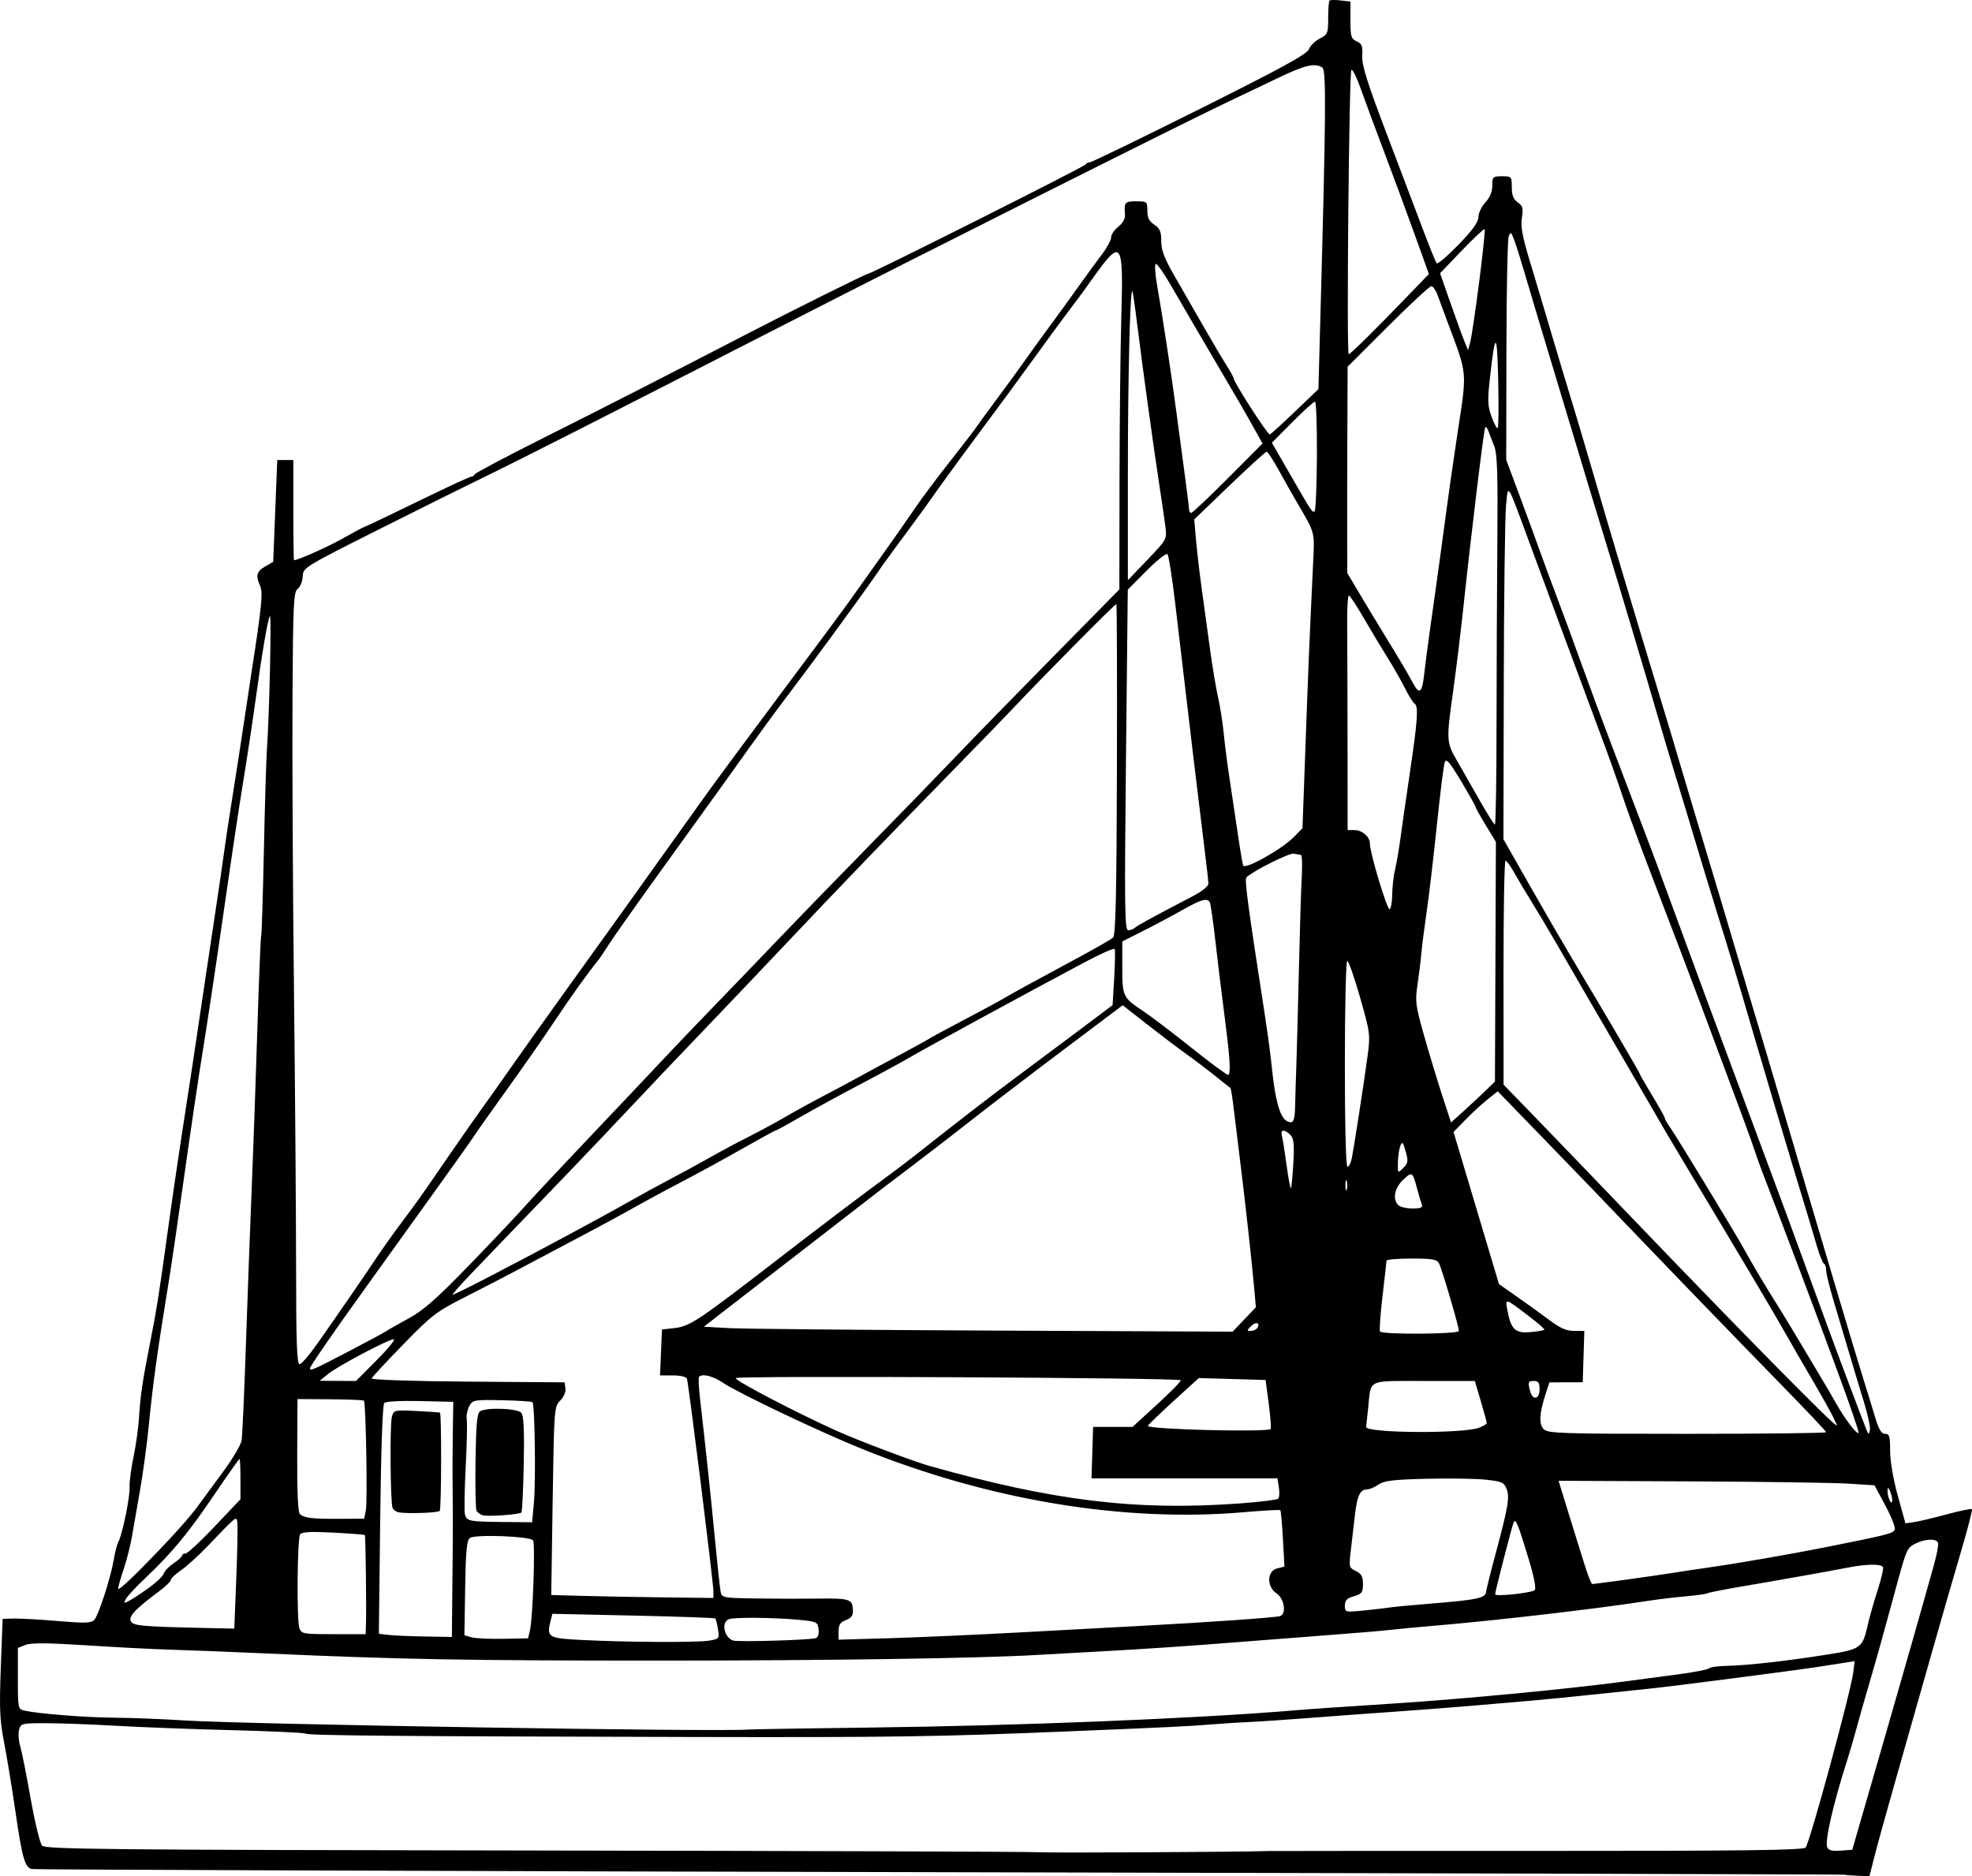 <?xml version="1.0" encoding="UTF-8"?>
<svg version="1.1" viewBox="0 0 945.15 899.13" xmlns="http://www.w3.org/2000/svg">
<g transform="translate(-46.088 -6.203)">
<path d="m930.34 904.61c-0.187-0.161-195.34-0.702-433.67-1.202s-434.32-1.191-435.52-1.536c-3.192-0.913-4.479-5.562-7.718-27.871-1.597-11-4.012-25.7-5.367-32.667-2.083-10.709-2.329-16.274-1.594-36l0.869-23.333 5.333-0.148c2.933-0.082 12.428 0.452 21.1 1.186 13.01 1.101 16.069 1.01 17.494-0.519 2.062-2.211 8.031-20.73 9.406-29.186 0.537-3.3 1.506-7.01 2.154-8.245 1.977-3.767 5.591-21.473 5.364-26.28-0.118-2.489 0.751-9.089 1.93-14.667 1.179-5.578 2.37-14.251 2.646-19.274 0.504-9.156 1.742-17.467 5.193-34.867 3.078-15.517 4.463-24.201 8.082-50.667 1.905-13.933 4.95-34.933 6.766-46.667 4.551-29.395 6.507-42.334 11.19-74 2.223-15.033 4.918-33.033 5.989-40 1.071-6.967 2.597-17.467 3.392-23.333 0.794-5.867 2.604-17.867 4.022-26.667 1.417-8.8 3.832-24.4 5.366-34.667s3.347-22.267 4.03-26.667c4.696-30.263 5.385-37.223 3.987-40.292-2.261-4.963-1.74-6.995 2.405-9.374l3.848-2.209 0.963-24.396 0.963-24.396h7.711v24c0 13.2 0.15 24 0.333 23.999 1.96-4e-3 16.521-6.526 23.881-10.697 5.147-2.917 9.619-5.303 9.939-5.303 0.32 0 11.651-5.4 25.18-12s25.164-12 25.855-12 1.456-0.51 1.7-1.134c0.244-0.624 15.144-8.508 33.111-17.52 30.808-15.454 57.621-29.149 96-49.034 23.245-12.044 58.647-29.645 59.624-29.645 1.543 0 103.71-51.335 104.15-52.333 0.244-0.55 1.124-1 1.955-1s24.533-11.499 52.672-25.553c39.103-19.53 51.435-26.272 52.321-28.603 0.638-1.677 2.985-3.994 5.217-5.148 3.814-1.972 4.057-2.562 4.057-9.842 0-4.259 0.282-8.025 0.626-8.37 0.344-0.344 2.744-0.379 5.333-0.076l4.707 0.55v8.871c0 7.917 0.323 9.014 3 10.2 2.519 1.116 2.944 2.224 2.65 6.917-0.272 4.348 2.326 12.633 11.702 37.321 6.629 17.453 14.544 38.332 17.589 46.399 3.045 8.067 5.918 15.126 6.385 15.688 0.467 0.562 5.16-3.425 10.428-8.858 6.806-7.019 9.579-10.865 9.579-13.286 0-1.874 1.5-5.025 3.333-7.003 2.178-2.35 3.333-5.147 3.333-8.069 0-4.222 0.261-4.472 4.667-4.472 4.544 0 4.667 0.138 4.667 5.258 0 3.859 0.758 5.789 2.85 7.254 2.412 1.689 2.717 2.827 1.985 7.404-0.664 4.156 0.238 9.036 3.898 21.08 2.62 8.62 7.148 23.772 10.063 33.672 2.915 9.9 7.057 23.7 9.205 30.667 2.148 6.967 6.875 22.867 10.505 35.333 8.761 30.088 19.318 65.485 30.223 101.33 4.908 16.133 9.695 32.033 10.639 35.333 0.944 3.3 4.246 14.4 7.338 24.667 11.566 38.406 18.856 62.749 19.566 65.333 0.403 1.467 3.984 13.467 7.957 26.667 3.973 13.2 10.839 36.3 15.256 51.333s9.728 33.033 11.8 40c2.072 6.967 8.309 27.967 13.86 46.667 5.551 18.7 11.513 38.5 13.249 44s4.271 13.75 5.634 18.333c1.856 6.242 3.083 8.333 4.892 8.333 2.068 0 2.414 1.174 2.414 8.189 0 4.833 1.503 13.619 3.667 21.438l3.667 13.249 4-0.552c2.2-0.304 9.234-1.967 15.631-3.696 6.397-1.729 11.906-2.868 12.242-2.532 0.336 0.336-2.057 9.602-5.318 20.592-3.261 10.989-10.179 34.98-15.372 53.313-5.194 18.333-12.609 44.433-16.478 58-3.87 13.567-8.144 29.016-9.498 34.333l-2.463 9.666-5.699-0.216c-3.134-0.119-5.851-0.347-6.038-0.508zm-276.34-11.344c1.467-0.05 59.667-0.076 129.33-0.058 97.674 0.025 127-0.339 128.14-1.587 1.992-2.188 21.777-74.944 22.886-84.155l0.626-5.203-6.493 1.03c-3.571 0.567-9.493 1.483-13.159 2.037-10.609 1.603-68.597 9.093-76.667 9.902-4.033 0.405-16.033 1.669-26.667 2.81-10.633 1.141-25.633 2.615-33.333 3.275-7.7 0.66-20.9 1.792-29.333 2.514-8.433 0.722-24.633 1.957-36 2.744-11.367 0.787-29.667 2.132-40.667 2.989-11 0.857-23.415 1.69-27.588 1.852-4.174 0.162-12.274 0.676-18 1.143-11.114 0.906-18.929 1.287-69.078 3.364-62.331 2.582-83.719 2.9-180.67 2.688-139.24-0.304-183.3-0.689-184.8-1.611-0.718-0.444-16.582-1.189-35.254-1.657-18.672-0.468-43.549-1.408-55.283-2.09-11.733-0.682-26.872-1.242-33.641-1.246-11.947-7e-3 -12.332 0.089-13.127 3.256-0.45 1.794-0.212 5.244 0.53 7.667 0.742 2.422 2.994 13.704 5.005 25.071s4.482 21.567 5.491 22.667c1.616 1.761 29.87 2.041 236.12 2.346 128.86 0.19 237.59 0.56 241.62 0.823 5.636 0.367 96.167-0.103 110-0.571zm282.93-11.264c1.694-5.867 6.989-24.167 11.769-40.667 8.417-29.061 19.364-67.457 24.356-85.432 1.339-4.821 2.199-9.471 1.912-10.333-0.724-2.172-6.338-1.961-10.922 0.409-4.068 2.104-4.135 2.264-10.029 24.023-4.899 18.088-7.889 28.798-11.351 40.667-4.183 14.34-4.978 17.135-7.207 25.333-1.096 4.033-2.952 10.333-4.123 14-6.638 20.778-10.668 38.34-9.498 41.389 0.594 1.549 2.273 1.991 6.41 1.688l5.604-0.411zm-472.93-47.926c70.045-0.857 155.29-4.298 201.33-8.128 9.573-0.796 17.397-1.339 48-3.332 35.354-2.302 83.947-6.942 112-10.694 5.5-0.736 16.554-2.202 24.565-3.258 8.011-1.056 14.911-2.387 15.333-2.958 0.422-0.57 4.368-1.11 8.768-1.2 9.66-0.197 28.222-2.289 47.802-5.387 16.274-2.575 17.01-3.119 19.537-14.449 0.818-3.667 2.935-11.1 4.704-16.519 1.77-5.419 2.898-10.369 2.508-11-0.961-1.555-8.008-1.444-16.703 0.262-8.798 1.726-31.442 5.757-51.463 9.161-8.221 1.398-15.421 2.829-16 3.181-0.579 0.352-5.252 1.006-10.386 1.455-5.133 0.448-13.233 1.42-18 2.159-24.825 3.848-72.496 9.392-102.67 11.941-8.433 0.713-18.033 1.621-21.333 2.019s-17.7 1.601-32 2.674-37.1 2.838-50.667 3.923c-13.567 1.085-37.267 2.662-52.667 3.504-15.4 0.842-30.7 1.692-34 1.889-26.725 1.593-100.22 2.686-180.67 2.686-93.508 0-124.08-0.558-188.67-3.445-17.233-0.77-37.633-1.572-45.333-1.782-7.7-0.21-25.7-1.139-40-2.065-18.965-1.228-26.992-1.29-29.667-0.229l-3.667 1.455v14.674c0 14.132 0.111 14.699 3 15.339 6.934 1.537 29.36 3.315 43 3.408 8.067 0.055 23.367 0.652 34 1.327 29.526 1.873 254.71 5.516 270 4.369 2.2-0.165 28.9-0.605 59.333-0.977zm-78.191-41.62c5.012-0.828 5.123-0.967 4.39-5.484-0.414-2.549-0.992-4.874-1.285-5.167s-17.983-0.914-39.312-1.381l-38.779-0.848-0.863 3.44c-1.943 7.742-1.149 8.254 14.054 9.057 21.237 1.122 56.014 1.337 61.795 0.382zm51.28-1.224c1.044-0.326 1.585-2.039 1.333-4.223-0.401-3.487-0.863-3.717-9.089-4.518-11.725-1.142-31.296-1.342-33.891-0.347-3.719 1.427-2.397 8.577 1.891 10.228 2.092 0.806 36.706-0.187 39.756-1.14zm-136.97-3.897c1.349-5.71 2.561-41.163 1.466-42.924-1.245-2.005-27.829-3.021-30.314-1.158-1.473 1.104-1.967 6.388-2.245 24.012l-0.356 22.596 3.333 0.961c1.833 0.529 8.697 0.861 15.252 0.737l11.918-0.224zm232.55 1.278c19.8-1.072 47.1-2.546 60.667-3.275 33.379-1.793 64.304-3.973 66.333-4.676 3.084-1.068 1.948-8.415-1.667-10.784-4.881-3.198-4.765-10.801 0.183-12.043l3.517-0.883-0.73-13.245c-0.401-7.285-0.965-13.48-1.253-13.768-0.288-0.288-7.992 0.129-17.12 0.925-57.641 5.029-122.29-5.646-183.25-30.261-20.487-8.272-59.639-26.896-66.874-31.812-4.662-3.168-9.728-4.422-11.342-2.809-0.357 0.357-0.189 4.707 0.375 9.667 3.311 29.146 5.266 47.546 7.193 67.684 1.193 12.467 2.436 24.017 2.762 25.667 0.575 2.907 1.118 3.007 17.568 3.241 9.336 0.133 22.675 0.153 29.641 0.045 13.152-0.204 15.535 0.348 16.025 3.713 0.591 4.056-0.101 5.428-3.358 6.667-2.54 0.966-3.333 2.226-3.333 5.293v4.025l24.333-0.712c13.383-0.392 40.533-1.589 60.333-2.662zm-269.85-14.278c0.082-8.983 0.204-22.033 0.273-29 0.068-6.967 0.039-17.767-0.064-24-0.104-6.233-0.076-18.533 0.061-27.333l0.249-16-15.889-0.378c-9.171-0.218-16.443 0.176-17.199 0.933-0.794 0.794-1.561 22.834-1.946 55.947l-0.636 54.637 4.502 0.55c2.476 0.303 10.352 0.646 17.502 0.764l13 0.213zm-25.754-43.409c-1.192-0.225-2.468-1.19-2.834-2.145-1.067-2.781-1.35-39.776-0.332-43.511 0.912-3.349 1.086-3.391 11.849-2.874 6.008 0.289 11.051 0.646 11.207 0.794 0.81 0.767 0.704 46.268-0.109 47.082-0.951 0.951-15.634 1.437-19.78 0.654zm-15.589 54.076c0.271-8.442-0.155-42.794-0.536-43.174-0.212-0.212-7.059-0.735-15.216-1.161-10.764-0.562-15.099-0.339-15.812 0.815-1.348 2.181-1.658 41.133-0.358 44.854 1.006 2.877 1.679 3 16.415 3h15.366zm-62.132-22.722c0.529-13.414 0.744-25.453 0.478-26.753-0.561-2.737-0.126-3.091-13.985 11.377-4.492 4.689-10.338 10.005-12.991 11.812s-4.856 3.886-4.895 4.619c-0.039 0.733-2.49 3.133-5.446 5.333-11.291 8.403-14.7 11.932-13.796 14.286 0.918 2.393 4.812 2.757 36.817 3.439l12.855 0.274zm552.66 14.287c1.833-0.298 11.733-1.226 22-2.062 19.929-1.624 24.154-2.559 24.34-5.385 0.065-0.981 1.973-8.684 4.24-17.117 6.367-23.681 7.15-28.185 5.603-32.219-1.222-3.184-2.26-3.648-10.03-4.481-4.767-0.51-17.551-0.707-28.41-0.437-16.069 0.4-20.356 0.923-23.039 2.814-1.813 1.278-4.342 2.323-5.62 2.323-3.108 0-4.592 3.194-5.575 12-0.451 4.033-1.308 11.406-1.905 16.385-1.063 8.86-1.014 9.086 2.322 10.685 2.68 1.285 3.408 2.615 3.408 6.232 0 4.045-0.522 4.749-4.333 5.842-3.362 0.964-4.333 1.97-4.333 4.489 0 3.207 0.11 3.236 9 2.36 4.95-0.487 10.5-1.13 12.333-1.428zm-594.49-9.488c3.497-2.512 6.684-5.582 7.082-6.823 0.398-1.24 2.526-3.455 4.728-4.922 2.202-1.467 4.006-3.117 4.008-3.667 2e-3 -0.55 0.754-0.987 1.671-0.971 0.917 0.016 7.216-5.834 13.998-13l12.331-13.029 3e-3 -9.667c1e-3 -5.317-0.204-9.667-0.456-9.667-0.252 0-5.793 7.87-12.315 17.489-12.465 18.386-20.145 27.644-33.023 39.805-4.287 4.049-8.383 8.46-9.101 9.801-1.18 2.204-1.015 2.284 1.706 0.828 1.656-0.886 5.872-3.667 9.369-6.179zm270.49 1.598c0-4.125-11.869-99.38-12.669-101.68-0.352-1.009-3.012-1.667-6.742-1.667h-6.16l0.456-11 0.456-11 5.996-0.667c7.364-0.819 11.49-3.569 49.996-33.316 18.666-14.42 38.087-29.145 48.667-36.901 6.233-4.569 14.333-10.692 18-13.606 15.72-12.494 35.906-28.094 46.225-35.725 6.11-4.518 19.208-14.292 29.108-21.721l18-13.507 0.765-12.946c0.421-7.12 0.529-13.406 0.241-13.969-0.288-0.563-6.932 2.391-14.765 6.562-28.207 15.025-75.724 40.874-82.907 45.101-4.033 2.374-14.998 8.337-24.367 13.251-9.369 4.914-22.166 11.899-28.438 15.521-6.273 3.623-11.7 6.587-12.061 6.587s-7.364 3.817-15.562 8.482c-8.198 4.665-20.605 11.463-27.572 15.105-6.967 3.642-15.667 8.298-19.333 10.346-13.037 7.281-20.201 11.158-36 19.486-8.8 4.638-20.2 10.681-25.333 13.427s-16.208 8.48-24.611 12.741c-14.226 7.214-16.291 8.787-30 22.859-8.097 8.312-14.919 15.654-15.161 16.316-0.254 0.698 19.094 1.351 46 1.555l46.439 0.351 0.415 2.918c0.237 1.669-0.837 4.17-2.51 5.843-2.867 2.867-2.939 3.823-3.608 48.037l-0.683 45.111 15.193 0.427c8.356 0.235 25.843 0.555 38.86 0.712l23.667 0.285zm393.68-0.487c0.713-0.713-0.418-6.554-2.78-14.361-5.394-17.832-6.433-20.326-7.428-17.827-0.91 2.286-8.804 32.973-8.804 34.227 0 1.238 17.625-0.652 19.012-2.039zm-654.35-24.412c5.133-5.45 11.133-12.406 13.333-15.457 2.2-3.052 7.726-10.581 12.279-16.732 4.553-6.151 8.572-12.924 8.93-15.052 0.358-2.127 1.287-22.768 2.064-45.868 0.777-23.1 2.002-56.1 2.721-73.333 0.72-17.233 1.946-51.69 2.726-76.571 0.779-24.881 1.621-45.581 1.87-46 0.249-0.419 0.834-18.762 1.3-40.762 0.466-22 1.12-43.9 1.455-48.667 1.19-16.968 2.257-64.653 1.429-63.854-0.914 0.881-3.785 17.642-6.827 39.854-1.055 7.7-2.824 19.7-3.932 26.667s-2.922 18.367-4.031 25.333c-1.109 6.967-4.694 31.267-7.965 54-3.272 22.733-7.471 50.633-9.331 62-1.86 11.367-5.785 37.767-8.721 58.667-2.936 20.9-6.217 43.4-7.291 50-5.976 36.73-7.901 50.591-10.094 72.667-0.838 8.433-2.686 21.933-4.107 30-1.421 8.067-3.155 18.012-3.854 22.101-0.699 4.089-2.459 10.989-3.912 15.333-1.453 4.344-2.657 8.568-2.675 9.386-0.035 1.57 9.124-7.245 24.634-23.712zm697.33 19.546c8.067-1.095 18.567-2.615 23.333-3.379 4.767-0.764 12.567-1.938 17.333-2.609 12.748-1.795 38.677-6.279 54.667-9.455 30.573-6.071 33.52-6.814 34.213-8.621 0.392-1.021-1.633-6.221-4.5-11.557l-5.213-9.701-12.584-0.801c-6.921-0.44-40.986-0.927-75.699-1.082l-63.116-0.281 0.936 3.082c2.362 7.774 9.03 29.275 11.603 37.415 1.565 4.95 3.186 8.995 3.602 8.989 0.416-5e-3 7.357-0.907 15.423-2.001zm-522.68-37.135c0.943-10.471 0.422-46.889-0.687-47.995-0.383-0.382-6.983-0.817-14.667-0.967-13.503-0.263-14.027-0.165-15.667 2.918-0.933 1.755-1.461 4.57-1.172 6.257 0.288 1.687 0.059 12.039-0.511 23.005-0.569 10.966-0.73 21.104-0.358 22.529 0.852 3.26 2.058 3.495 18.637 3.648l13.567 0.125 0.857-9.52zm-24.657 6.146c-1.1-0.402-2.375-1.306-2.833-2.008-0.458-0.702-0.686-11.478-0.506-23.948 0.254-17.545 0.744-22.936 2.167-23.837 3.145-1.992 17.984-1.441 19.789 0.734 1.159 1.397 1.485 8.272 1.163 24.558-0.246 12.44-0.747 22.883-1.113 23.207-1.133 1-16.549 2.068-18.667 1.294zm-55.898-2.332c0.841-4.174 0.015-51.581-0.915-52.562-0.293-0.309-7.58-0.609-16.193-0.667l-15.66-0.105-0.121 27.013c-0.081 18.044 0.362 27.403 1.333 28.19 2.253 1.823 5.816 2.238 18.77 2.182l11.982-0.051 0.806-4zm419.13-3.338c9.478-0.693 17.664-1.726 18.19-2.294 0.527-0.569 0.654-2.984 0.283-5.367l-0.675-4.333h-89.131l0.383-12.333 0.383-12.333h18.906l11.88-10.872c6.534-5.98 11.58-11.149 11.214-11.486-1.331-1.226-213.33-2.247-213.33-1.027 0 1.379 28.537 16.297 48 25.094 10.479 4.736 37.094 14.807 45.022 17.037 59.872 16.836 99.104 21.557 148.88 17.917zm311.56-5.443c-0.852-2.132-1.315-2.468-1.371-0.995-0.112 2.956 1.614 7.348 2.198 5.594 0.253-0.759-0.119-2.829-0.827-4.599zm-197.12-30.811c2.017-0.769 3.669-1.775 3.671-2.236 3e-3 -0.461-1.285-5.188-2.861-10.505l-2.865-9.667h-24.33c-27.564 0-25.36-1.018-26.73 12.35-0.469 4.574-0.935 8.917-1.035 9.65-0.412 2.996 46.435 3.349 54.15 0.408zm166.33 2.15c0-0.427-9.49-10.477-21.09-22.333-22.144-22.635-58.672-60.462-92.244-95.523-2.567-2.681-13.534-14.021-24.372-25.202l-19.706-20.328-4.961 3.971c-2.728 2.184-7.492 6.574-10.586 9.755l-5.625 5.784 21.775 72.891 8.738 6.109c4.806 3.36 11.793 8.406 15.527 11.213 5.016 3.772 8.077 5.105 11.717 5.105h4.927l-0.383 12.309-0.383 12.309-15.967 0.049-1.685 5.111c-3.149 9.55-3.474 14.905-1.053 17.326 2.024 2.023 8.364 2.229 68.8 2.229 36.614 0 66.571-0.349 66.571-0.776zm5.357-29.4c-11.027-29.85-28.305-75.673-34.371-91.158-1.867-4.767-4.163-11.067-5.102-14-1.611-5.032-6.403-18.017-25.833-70-4.523-12.1-13.65-36.1-20.284-53.333-6.633-17.233-13.782-36.433-15.886-42.667-5.165-15.303-7.003-20.443-14.54-40.667-8.952-24.021-22.329-60.095-31.396-84.667-11.175-30.283-10.326-28.94-11.381-18-0.495 5.133-0.974 43.168-1.066 84.521l-0.166 75.188 12.211 21.479c6.716 11.813 15.795 27.479 20.176 34.812 17.768 29.743 32.947 55.609 32.947 56.144 0 0.312 2.7 5.016 6 10.452 3.3 5.436 6 10.283 6 10.771 0 0.488 1.156 2.511 2.569 4.495 3.058 4.294 31.153 50.5 35.35 58.138 4.112 7.481 10.907 18.925 15.441 26 2.114 3.3 7.324 11.866 11.576 19.036 4.252 7.17 8.931 15.012 10.398 17.427 1.467 2.415 4.467 7.566 6.667 11.447 4.448 7.847 10.028 15.172 10.897 14.304 0.311-0.311-4.282-13.686-10.206-29.723zm12.809 15.133c-1.858-6.027-5.154-16.958-7.325-24.291s-5.498-18.521-7.394-24.862c-1.896-6.341-3.447-12.741-3.447-14.222 0-1.482-0.473-2.894-1.052-3.138-0.578-0.244-2.106-4.044-3.395-8.444-2.688-9.173-4.158-14.061-10.632-35.333-4.498-14.781-16.448-54.913-20.446-68.667-4.61-15.857-5.614-19.262-8.846-30-1.876-6.233-5.563-18.233-8.193-26.667-2.63-8.433-7.198-23.433-10.151-33.333-2.954-9.9-7.132-23.7-9.285-30.667-2.154-6.967-6.089-20.167-8.745-29.333-4.682-16.158-18.892-63.827-22.655-76-4.608-14.904-13.663-44.783-23.234-76.667-5.724-19.067-11.324-37.667-12.444-41.333-1.12-3.667-3.615-12.067-5.544-18.667-1.929-6.6-4.188-13.741-5.021-15.868-1.346-3.438-1.625-3.587-2.509-1.333-0.547 1.394-1.037 26.057-1.088 54.805l-0.094 52.271 6.108 16.396c3.359 9.018 7.825 21.196 9.925 27.063 2.099 5.867 5.985 16.367 8.634 23.333 2.65 6.967 7.724 20.767 11.276 30.667 3.552 9.9 9.895 27 14.094 38 16.269 42.613 21.007 55.151 25.949 68.667 10.168 27.806 26.588 72.155 41.963 113.33 14.561 38.999 19.071 51.233 34.655 94 5.567 15.278 18.541 49.782 20.305 54 0.691 1.653 0.934 1.588 1.403-0.376 0.311-1.307-0.954-7.307-2.812-13.333zm-284.42 12.709c0.316-0.55-0.099-6.057-0.921-12.238l-1.496-11.238-32-0.926-12 10.932c-6.6 6.013-12.193 11.406-12.429 11.986-0.681 1.675 57.887 3.151 58.846 1.483zm262.12-19.23c-5.286-9.04-13.2-22.737-17.587-30.437-4.386-7.7-17.889-30.5-30.006-50.667-12.117-20.167-23.065-38.467-24.329-40.667-3.494-6.08-21.281-36.694-24.472-42.118-3.502-5.953-18.828-32.363-28.561-49.216-4.024-6.967-9.559-16.267-12.302-20.667-2.743-4.4-6.404-10.545-8.135-13.656-1.732-3.111-3.599-5.661-4.149-5.667-0.55-5e-3 -0.983 24.14-0.963 53.656l0.037 53.667 14.296 14.74c7.863 8.107 28.361 29.407 45.553 47.333 54.919 57.268 99.398 102.38 99.82 101.24 0.226-0.608-3.915-8.502-9.201-17.543zm-133.21 0.23c0-3.111-0.593-4-2.667-4-2.883 0-3.046 0.447-1.826 5 1.205 4.497 4.493 3.766 4.493-1zm-557.33-14c5.463-5.5 9.123-10 8.133-10-2.548 0-26.878 12.884-31.563 16.714l-3.902 3.19 17.4 0.096zm-13.539-4.142c9.28-4.845 17.472-9.257 18.206-9.806 0.733-0.549 5.454-3.235 10.491-5.968 7.202-3.909 13.347-9.289 28.772-25.194 10.788-11.123 22.812-23.823 26.721-28.223s17.377-18.8 29.93-32 27.873-29.4 34.045-36c6.172-6.6 18.489-19.5 27.369-28.667s23.015-23.861 31.409-32.654c8.394-8.793 27.335-28.293 42.09-43.333 14.755-15.04 33.355-34.182 41.333-42.537s29.04-29.955 46.803-48l32.298-32.809 0.065-51.333c0.036-28.233 0.431-64.149 0.879-79.812 1.039-36.326 0.151-37.435-14.027-17.521-3.394 4.767-6.888 9.567-7.764 10.667-2.253 2.827-15.865 21.339-25.194 34.261-4.339 6.01-11.789 16.142-16.555 22.515-10.085 13.483-24.411 33.09-27.686 37.89-1.251 1.833-6.483 9.013-11.627 15.954-5.144 6.941-10.253 13.911-11.353 15.487-1.1 1.577-3.618 5.197-5.595 8.046-5.994 8.635-30.554 42.13-39.101 53.327-7.398 9.692-14.144 18.962-29.971 41.184-3.3 4.633-16.552 23.029-29.449 40.88s-25.119 35.108-27.161 38.351c-2.042 3.243-4.235 6.543-4.874 7.333-5.577 6.906-12.892 17.098-21.126 29.438-5.383 8.067-15.548 22.665-22.589 32.44-7.041 9.775-14.223 19.924-15.96 22.552-1.737 2.628-10.975 15.631-20.529 28.894-9.554 13.263-19.291 26.815-21.638 30.115-2.346 3.3-8.582 12-13.857 19.333-12.984 18.051-22.819 32.392-22.819 33.273 0 1.409 1.745 0.645 18.461-8.082zm-15.128-3.459c12.288-17.54 23.396-33.671 28.277-41.066 2.663-4.033 8.207-11.833 12.322-17.333 8.423-11.259 7.537-10.009 22.304-31.48 5.997-8.719 13.299-19.153 16.228-23.187 2.929-4.033 8.874-12.433 13.213-18.667 4.339-6.233 17.383-24.533 28.988-40.667 11.605-16.133 22.653-31.509 24.551-34.167 9.399-13.168 31.006-43.38 39.93-55.833 5.518-7.7 22.239-30.317 37.159-50.259 14.92-19.943 29.055-38.982 31.411-42.309 2.356-3.327 9.539-13.411 15.961-22.407 6.422-8.997 13.881-19.652 16.576-23.678 2.695-4.026 10.04-13.844 16.323-21.818 6.283-7.974 12.024-15.428 12.757-16.564 0.733-1.137 5.233-7.308 10-13.715 4.767-6.406 11.067-15.064 14-19.239 2.933-4.175 8.033-11.221 11.333-15.657 3.3-4.437 9.244-12.631 13.209-18.21 3.965-5.579 9.215-12.779 11.667-16.002 2.451-3.222 4.457-6.929 4.457-8.237 0-1.308 1.546-3.595 3.437-5.081 2.14-1.683 3.342-3.858 3.186-5.763-0.484-5.902-0.07-6.394 5.378-6.394 5.172 0 5.333 0.137 5.333 4.513 0 3.343 0.864 5.08 3.333 6.697 2.69 1.763 3.333 3.277 3.333 7.852 0 4.302 1.476 8.232 6.122 16.303 3.367 5.849 9.561 16.634 13.763 23.968 4.202 7.333 9.247 15.871 11.211 18.974 1.964 3.102 3.57 5.999 3.57 6.438 0 1.842 16.418 27.335 17.375 26.978 0.576-0.214 6.052-5.19 12.169-11.056l11.122-10.667 0.86-31.333c2.772-100.97 2.943-121.55 1.019-122.77-3.615-2.288-8.348-1.184-21.065 4.917-7.048 3.381-18.215 8.713-24.815 11.849-22.608 10.74-147.38 73.379-208 104.42-91.523 46.868-130.82 66.832-146 74.173-9.167 4.433-32.85 16.198-52.63 26.144-35.609 17.907-35.965 18.128-36.181 22.415-0.12 2.381-1.205 5.051-2.411 5.933-1.96 1.433-2.224 7.05-2.485 52.925-0.161 28.227 0.155 90.621 0.702 138.65s1.006 108.18 1.02 133.67c0.02 35.879 0.398 46.324 1.672 46.291 0.905-0.023 4.646-4.324 8.313-9.558zm547.33-6.372c0-2.075-8.152-29.782-9.522-32.361-1.039-1.957-3.169-2.333-13.192-2.333-6.574 0-11.966 0.45-11.981 1-0.015 0.55-0.875 8.173-1.909 16.941-1.035 8.767-1.587 16.417-1.227 17 0.969 1.567 37.831 1.327 37.831-0.246zm40.963-0.546c0.283-0.283-2.968-3.158-7.224-6.389-11.876-9.015-11.586-8.934-10.491-2.952 1.665 9.101 3.777 11.114 10.953 10.442 3.436-0.322 6.479-0.817 6.762-1.1zm-143.84-4.963 5.566-5.852-0.766-8.667c-1.12-12.672-4.388-42.297-6.692-60.667-1.104-8.8-2.521-20.388-3.149-25.751-0.628-5.363-1.354-9.871-1.613-10.018-0.259-0.147-3.471-2.681-7.138-5.631-3.667-2.95-9.967-7.726-14-10.612-4.033-2.886-12.54-9.326-18.904-14.311l-11.571-9.063-29.096 21.896c-16.003 12.043-35.396 26.862-43.096 32.932-7.7 6.07-21.2 16.476-30 23.126s-16.9 12.824-18 13.72-14.9 11.584-30.667 23.75c-15.767 12.166-33.44 25.835-39.274 30.375l-10.607 8.255 11.94 0.667c6.567 0.367 63.591 0.9 126.72 1.185l114.78 0.518zm6.263 4.059c1.563-2.53-0.717-3.154-3.039-0.832-2.079 2.079-2.082 2.254-0.047 2.254 1.214 0 2.603-0.64 3.086-1.422zm-368.42-24.392c22.506-11.66 54.341-28.745 66.37-35.618 5.5-3.143 14.8-8.233 20.667-11.312 5.867-3.078 14.546-7.811 19.287-10.516 4.741-2.705 12.812-7.023 17.934-9.594 5.123-2.571 13.244-6.958 18.046-9.749 4.803-2.791 12.932-7.263 18.066-9.938 5.133-2.675 12.333-6.521 16-8.548 3.667-2.026 12.667-6.891 20-10.81 7.333-3.919 13.933-7.555 14.667-8.081 0.733-0.525 7.933-4.421 16-8.656s16.467-8.751 18.667-10.034c6.449-3.763 16.18-9.101 34.667-19.017 9.533-5.114 18.055-9.976 18.936-10.805 1.208-1.137 1.656-20.945 1.818-80.508 0.118-43.45-3e-3 -79.142-0.27-79.316-0.46-0.3-35.773 35.34-49.597 50.057-3.577 3.808-16.79 17.432-29.362 30.275-30.3 30.953-54.128 55.701-80.858 83.98-12.1 12.801-28.636 30.189-36.747 38.639-14.211 14.805-23.838 24.946-49.348 51.98-6.548 6.939-20.305 21.303-30.571 31.921-10.267 10.618-19.867 20.58-21.333 22.139-1.467 1.559-6.815 7.144-11.885 12.412-5.07 5.268-8.837 9.578-8.37 9.578 0.467 0 8.216-3.816 17.219-8.481zm447.25-34.769c-0.405-1.054-1.429-4.504-2.278-7.667-2.176-8.112-2.349-8.218-6.699-4.112-4.107 3.877-5.135 9.267-2.306 12.095 0.88 0.88 3.944 1.6 6.809 1.6 3.982 0 5.036-0.452 4.474-1.917zm-35.959-11.058c-0.338-1.297-0.637-0.559-0.664 1.641-0.027 2.2 0.249 3.261 0.615 2.359 0.365-0.903 0.387-2.703 0.05-4zm-25.619-8.735c0.513-9.215 0.23-11.898-1.428-13.556-2.761-2.761-4.878-2.623-4.07 0.266 0.359 1.283 1.366 7.617 2.238 14.074 0.872 6.457 1.818 11.508 2.103 11.223 0.285-0.285 0.806-5.688 1.157-12.007zm53.832-5.64c-1.27-4.534-1.646-4.924-2.553-2.65-0.585 1.467-1.105 5.05-1.157 7.963-0.093 5.283-0.087 5.29 2.553 2.65 2.338-2.338 2.473-3.267 1.157-7.963zm-25.905 3.684c1.031-4.864 5.791-35.559 7.614-49.106 1.416-10.515 1.331-11.193-3.549-28.333-2.75-9.658-5.517-17.56-6.148-17.56-0.632 0-1.149 22.2-1.149 49.333 0 29.161 0.502 49.333 1.227 49.333 0.675 0 1.577-1.65 2.005-3.667zm-27.072-25.333c0.088-4.217 0.365-13.367 0.616-20.333s0.8-27.667 1.221-46c0.421-18.333 1.026-37.983 1.345-43.667 0.319-5.683 0.148-10.379-0.381-10.435-0.529-0.056-2.101-0.316-3.493-0.578-2.191-0.412-19.396 8.2-22.603 11.313-1.026 0.996 0.382 11.613 8.489 64.033 1.418 9.167 2.938 20.267 3.377 24.667 2.077 20.777 4.685 28.667 9.474 28.667 1.276 0 1.84-2.213 1.954-7.667zm91.477-7.643 4.304-4.188 0.227-57.417 0.227-57.417-4.865-8.009c-2.676-4.405-4.865-8.335-4.865-8.733 0-0.398-3.122-5.947-6.937-12.331-5.518-9.233-7.125-11.095-7.854-9.102-0.504 1.378-2.221 15.105-3.816 30.505s-3.784 34-4.867 41.333c-1.083 7.333-2.234 16.333-2.558 20-0.324 3.667-1.159 10.445-1.853 15.063-1.148 7.63-0.86 9.821 3.16 24 2.433 8.582 6.343 21.482 8.688 28.668l4.265 13.065 6.219-5.625c3.421-3.094 8.156-7.51 10.524-9.814zm-123.09-16.357c-0.443-4.95-1.649-15.3-2.68-23-1.031-7.7-2.773-22.005-3.871-31.789-1.097-9.784-2.332-18.334-2.744-19-1.311-2.121-4.121-1.333-12.796 3.59-4.654 2.641-13.111 7.147-18.795 10.015l-10.333 5.213v12.397c0 13.956 0.25 14.481 10 20.977 3.667 2.443 14.046 10.327 23.066 17.519 9.02 7.192 16.975 13.077 17.678 13.077 0.77 0 0.959-3.584 0.474-9zm-45.152-61.534c1.149-1.089 8.388-5.039 28.267-15.423 4.212-2.2 6.979-4.53 6.947-5.85-0.029-1.206-1.18-11.194-2.558-22.194-2.281-18.213-6.133-50.499-13.352-111.91-1.46-12.416-3.138-23.059-3.73-23.651-0.592-0.592-5.111 2.99-10.043 7.959l-8.967 9.036-0.867 81.615c-0.756 71.156-0.617 81.615 1.084 81.615 1.073 0 2.522-0.54 3.218-1.2zm123.3-15.878c0.018-3.44 0.651-8.94 1.408-12.222s1.893-9.882 2.527-14.667c0.633-4.784 2.7-19.169 4.592-31.966 3.728-25.208 4.14-31.477 2.152-32.706-0.709-0.438-2.828-3.861-4.71-7.607-1.881-3.746-5.544-10.173-8.139-14.282-2.595-4.109-7.611-12.46-11.146-18.557-3.535-6.097-6.873-11.197-7.417-11.333-0.544-0.137-0.927 6.352-0.85 14.418 0.077 8.067 0.157 33.417 0.179 56.333l0.039 41.667h3.238c3.746 0 7.429 3.188 7.427 6.429-3e-3 4.513 8.335 32.189 9.483 31.48 0.652-0.403 1.2-3.547 1.218-6.987zm-47.187-27.546 4.179-4.258 1.506-41.225c1.439-39.386 1.757-47.004 3.512-84.059 0.83-17.532 1.366-15.401-7.833-31.166-1.925-3.3-5.737-10.05-8.469-15s-5.384-9-5.893-9-8.524 7.302-17.812 16.227l-16.888 16.227 0.878 10.107c0.483 5.559 1.76 16.407 2.837 24.107 1.077 7.7 2.832 20.446 3.898 28.324 1.067 7.878 2.777 18.078 3.801 22.667s2.267 12.542 2.762 17.676c0.495 5.133 1.778 15.033 2.851 22 1.073 6.967 2.823 18.667 3.888 26s2.212 14.067 2.547 14.964c0.805 2.15 18.557-7.804 24.234-13.589zm97.185-52.375c0.016-25.483 0.192-65.25 0.389-88.37 0.286-33.5-0.018-42.977-1.5-46.667-1.023-2.547-2.262-5.766-2.754-7.154s-1.18-2.239-1.528-1.891c-0.637 0.637-6.55 49.342-10.652 87.748-1.214 11.367-3.357 28.845-4.763 38.84-3.29 23.394-3.232 24.441 1.841 33.195 2.348 4.053 7.233 12.603 10.855 19 3.622 6.397 6.922 11.632 7.334 11.632 0.412 0 0.762-20.85 0.779-46.333zm-34.718-25.333c0.46-4.217 1.689-13.667 2.729-21 3.217-22.668 6.073-43.391 7.993-58 1.012-7.7 3.368-24.084 5.236-36.408 4.708-31.062 5.005-27.789-4.921-54.259-1.512-4.033-3.504-9.433-4.426-12-0.922-2.567-2.334-4.667-3.14-4.667s-10.161 8.682-20.791 19.294l-19.326 19.294-0.137 34.039c-0.075 18.721-0.112 40.974-0.082 49.451l0.055 15.412 6.415 10.768c3.528 5.923 9.415 15.653 13.082 21.623 6.261 10.195 8.391 13.813 12.434 21.118 2.658 4.802 3.983 3.535 4.878-4.667zm-123.98-71c-0.414-3.3-1.633-11.7-2.708-18.667-2.714-17.575-8.211-57.384-10.67-77.273-1.129-9.134-2.237-16.79-2.461-17.015-1.105-1.105-2.156 41.435-2.156 87.29v51.247l9.374-9.791c9.301-9.715 9.368-9.838 8.622-15.791zm29.96-23.29 16.583-16.623-2.803-5.043c-5.83-10.488-8.42-14.968-21.036-36.377-7.13-12.1-15.97-27.245-19.643-33.656-3.673-6.411-7.144-11.369-7.711-11.018-0.568 0.351-0.264 4.996 0.675 10.323 2.621 14.87 7.049 43.994 9.278 61.018 1.104 8.433 2.908 21.933 4.01 30s2.008 15.417 2.014 16.333c7e-3 0.917 0.47 1.667 1.031 1.667 0.561 0 8.482-7.48 17.603-16.623zm42.653-10.727c0.079-14.291-0.341-25.983-0.933-25.983s-5.479 4.432-10.86 9.849l-9.783 9.849 8.303 14.414c10.933 18.98 11.042 19.144 12.164 18.451 0.531-0.328 1.031-12.29 1.109-26.58zm86.89-36.187c-0.529-23.754-1.434-23.932-3.999-0.789-1.163 10.497-1.04 13.224 0.824 18.253 1.205 3.252 2.525 5.707 2.933 5.456 0.408-0.251 0.517-10.565 0.242-22.919zm-62.611-20.839c4.644-4.607 13.158-13.265 18.919-19.241l10.475-10.865-6.874-19.092c-3.781-10.501-10.396-28.392-14.7-39.759-4.304-11.367-9.305-24.867-11.112-30-1.807-5.133-3.806-9.184-4.441-9.001-1.139 0.328-2.433 136.33-1.297 136.33 0.322 0 4.386-3.769 9.03-8.376zm53.485-26.29c1.739-13.567 2.927-24.956 2.641-25.309s-5.213 4.256-10.948 10.242l-10.426 10.884 5.04 14.425c2.772 7.934 5.789 16.225 6.704 18.425l1.664 4 1.081-4c0.595-2.2 2.504-15.1 4.243-28.667z" stroke-width="1.333"/>
</g>
</svg>
